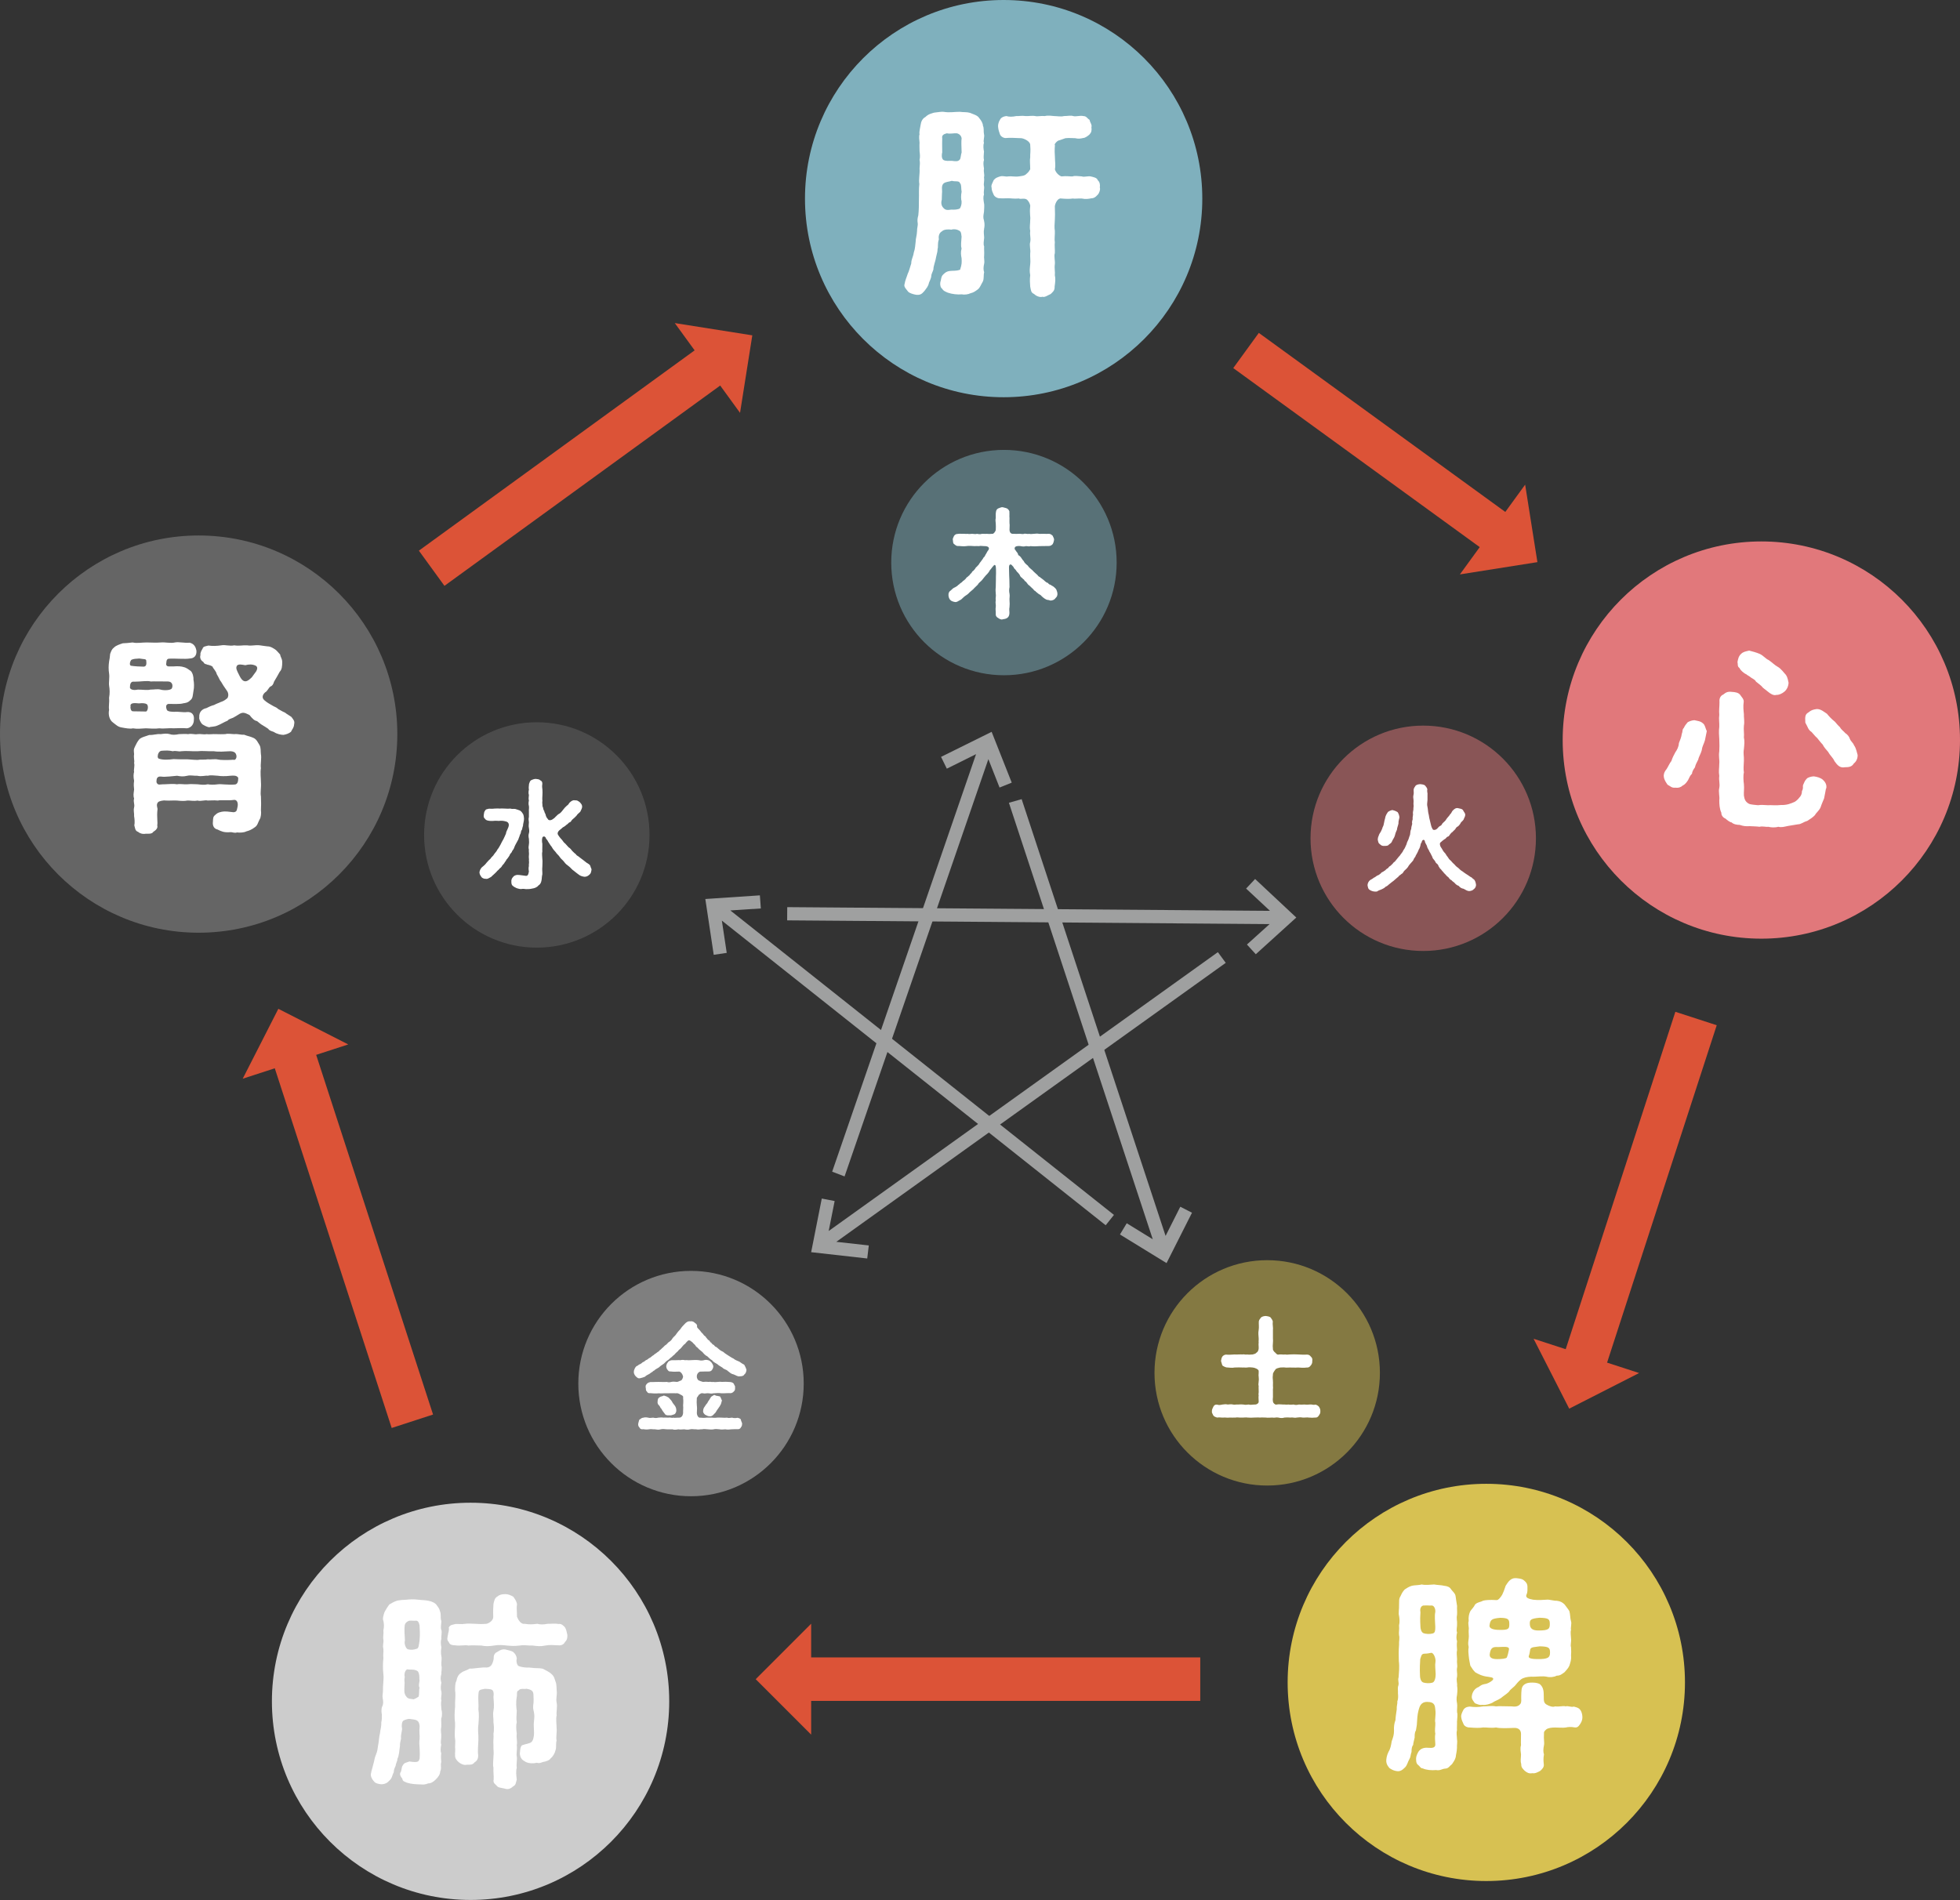 <?xml version="1.0" encoding="UTF-8"?>
<svg id="_レイヤー_2" data-name="レイヤー 2" xmlns="http://www.w3.org/2000/svg" viewBox="0 0 450.59 436.89">
  <rect x="0" y="0" width="450.59" height="436.89" fill="#333333" stroke="none"/>
  <defs>
    <style>
      .cls-1 {
        fill: #9fa0a0;
      }

      .cls-2, .cls-3 {
        fill: #ccc;
      }

      .cls-4, .cls-5 {
        fill: #656565;
      }

      .cls-6, .cls-3, .cls-7, .cls-5, .cls-8 {
        opacity: .5;
      }

      .cls-6, .cls-9 {
        fill: #e1787b;
      }

      .cls-10, .cls-7 {
        fill: #d7c152;
      }

      .cls-11 {
        fill: #fff;
      }

      .cls-12, .cls-8 {
        fill: #7fb0bd;
      }

      .cls-13 {
        fill: #dc5337;
      }
    </style>
  </defs>
  <g id="_差し替え箇所" data-name="差し替え箇所">
    <g>
      <g>
        <circle class="cls-12" cx="230.73" cy="45.67" r="45.67"/>
        <path class="cls-11" d="M226.25,52.71c-.19.62,0,1.34,0,1.97-.05.67-.24,1.49,0,1.97-.05.58.05,1.34,0,2.01-.1.67.14,1.39,0,1.97-.19.82-.19,1.44,0,1.97-.19.77,0,1.44-.29,2.11-.48.82-.67,1.44-1.15,1.82-.53.38-.91.72-1.73.91-.43.24-1.39.38-1.92.24-1.06.1-2.3-.05-3.26-.38-.43-.19-1.1-.43-1.25-.86-.43-.24-.58-.96-.48-1.54.19-.43.14-1.29.62-1.73.29-.29.72-.77,1.58-.86.67-.1,1.39.05,2.35-.29.43-1.34.38-1.68.34-2.64-.14-.72-.24-1.34,0-2.25-.24-.72-.05-1.58,0-2.73-.1-.33,0-.91-.38-1.25-.58-.43-1.39-.53-1.97-.34-.58-.1-1.73-.1-2.16.38-.72.38-.82,1.25-.72,1.87-.34,1.01-.1,1.68-.29,2.21,0,.48-.1.91-.29,1.63-.19,1.25-.67,2.21-.67,3.07-.1.43-.48,1.01-.48,1.49,0,.43-.38,1.15-.53,1.54-.19.91-.58,1.25-1.06,1.92-.62.72-.96.96-1.92.86-.62-.1-1.54-.38-1.82-.72-.38-.53-1.06-1.1-.82-1.73.14-.91.58-1.82.72-2.35.34-.67.48-1.39.82-2.4,0-.96.43-1.44.58-2.49.33-.91.33-1.77.43-2.49,0-.77.29-1.44.33-2.54-.05-.48.24-1.25.14-1.77-.1-.62-.05-1.1.14-1.77.14-1.15.14-2.59.14-3.6.05-1.25-.05-2.45.1-3.6-.19-1.1.14-2.25.05-3.6.05-.77.14-1.29,0-1.97.14-.58.1-1.2,0-1.97,0-.77-.05-1.25,0-1.97-.05-.53-.19-1.49,0-1.92-.14-.53.14-1.44.24-2.16.1-.77.43-1.49,1.1-1.82.72-.72,1.44-.82,2.01-1.01.91-.1,1.63-.24,2.16-.19,1.34.24,2.49,0,3.74,0,.91.14,1.53,0,2.35.24.62.29,1.73.53,2.11,1.2.53.62.86,1.25.86,1.77.29.58.1,1.34.24,1.92.19.58-.24,1.53,0,2.01-.24.58-.1,1.54,0,1.97-.05.82-.14,1.49,0,1.97-.19.48-.14,1.15,0,1.97-.14.91.19,1.34,0,2.01.14.86-.14,1.49,0,1.97.14.67-.14,1.15,0,2.01-.24.58-.1,1.29,0,1.97.14.48,0,1.58,0,2.01-.14.86-.24,1.25,0,1.97.19.82.14,1.44,0,2.01ZM221.07,46.33c-.14-.48-.19-1.29,0-2.25-.14-.58,0-1.68-.38-1.97-.19-.62-1.06-.29-1.87-.53-.72.24-1.39.19-1.92.62-.58.62-.24,1.44-.34,2.21,0,.43-.05.62-.05,1.49-.1.38-.29,1.25.38,1.92.53.58,1.01.48,1.82.38.62.05,1.58,0,1.97-.29.19-.29.43-.91.38-1.58ZM216.61,31.8c0,.77-.05,1.58,0,3.26-.1.24-.24,1.39.29,1.73.53.29,1.25.19,1.92.19.82.1,1.44.24,1.87-.34.19-.29.19-1.05.38-1.58-.05-1.53-.1-2.59,0-3.26-.1-.62-.53-1.01-1.1-1.15-.77-.05-1.49.19-2.3,0-.77.19-1.2.48-1.06,1.15ZM252.34,44.79c-.53.62-.96.81-1.44.81-.72.14-1.29.24-2.21.05-.82-.05-1.54.1-2.11,0-.58.1-1.39.1-2.59,0-.77-.19-1.39,1.01-1.49,1.77.05,1.68.05,2.4,0,3.12-.05,1.1-.14,1.73,0,2.54.05.86-.14,1.82,0,2.59-.1.72.05,1.92,0,2.54-.24.67.1,1.87,0,2.54-.14,1.01.1,1.73,0,2.54.19.77.1,1.58-.05,2.59.05.96-.43,1.25-.91,1.73-.58.24-1.44.86-1.87.62-.62.24-1.58-.24-1.92-.62-.77-.34-.72-.82-.91-1.68-.05-.72-.14-1.63,0-2.64-.19-1.06-.1-1.44,0-2.54.1-.67-.05-1.73,0-2.54.14-.67-.24-1.87,0-2.54.19-1.05-.14-1.49,0-2.59-.19-.96,0-1.49,0-2.54.1-.67-.19-1.44,0-3.12.05-.34-.29-1.1-.72-1.49-.58-.48-1.49-.05-1.87-.29-1.15.1-1.73-.05-2.45-.05-.58,0-1.34.05-1.92,0-.48.05-1.2-.29-1.44-.81-.24-.58-.48-.96-.48-1.68-.19-.43.24-1.1.48-1.68.43-.53.77-.62,1.49-.86.77-.19,1.2.14,1.87,0,.77-.1,1.44.14,2.45,0,.58-.1,1.29-.1,1.73-.58.58-.48.67-.77.86-1.06,0-1.1-.14-1.97,0-2.78-.05-.72.14-1.29,0-2.78.05-.82-1.34-1.49-2.01-1.58-1.54-.05-2.59-.14-3.45-.05-.48.1-1.25-.24-1.49-.82-.19-.62-.34-.86-.43-1.68-.05-.34,0-1.01.43-1.68.14-.38.62-.77,1.49-.86.53.19,1.39.19,2.25,0,.48.05,1.29-.14,2.16,0,.53.05,1.54-.14,2.21,0,.53.14,1.34-.1,2.21,0,.67-.19,1.63-.05,2.16,0,.62,0,1.58.19,2.21,0,.91,0,1.54-.19,2.16,0,.58.19,1.58-.19,2.3,0,.77,0,.86.53,1.44.86.1.62.62,1.15.43,1.68.1.82,0,1.2-.43,1.68-.29.29-1.01.82-1.44.82-.77.19-1.25.19-1.82.05-.53,0-1.44-.1-2.3,0-.58.19-1.29.48-1.58.53-.33.14-.67.53-.82.77-.05.14-.1.24,0,.29-.1,1.2-.05,1.97,0,2.78,0,1.01.19,1.77,0,2.78.19.77.91,1.44,1.49,1.63,1.29-.14,2.01.05,2.59,0,.48-.19,1.2-.05,2.11,0,.58.24,1.49-.19,2.21.05.38.1,1.29.24,1.44.82.48.43.58,1.05.48,1.68.19.48-.19,1.39-.48,1.68Z"/>
      </g>
      <g>
        <circle class="cls-9" cx="404.92" cy="170.17" r="45.67"/>
        <path class="cls-11" d="M392.38,168.12c-.1.48-.29,1.39-.43,2.11-.24.86-.62,1.34-.72,2.25-.19.77-.72,1.58-.81,2.16-.43.82-.62,1.2-.77,1.82-.34.43-.67,1.06-.67,1.44-.53.53-.62.96-.91,1.49-.29.43-.62.96-1.25,1.25-.33.34-.91.58-1.63.48-.91.1-1.15-.34-1.82-.67-.33-.48-.77-1.1-.86-1.77-.1-.38,0-1.1.58-1.77.29-.38.77-1.49,1.15-1.92.24-.77.58-1.39.91-2.01.34-.48.77-1.2.82-2.11.34-.91.53-1.25.67-2.16.24-.53.05-.96.43-1.29.34-.67.48-.82.91-1.34.24-.14.82-.43,1.53-.48.77.19,1.39.19,1.97.72.48.29.62,1.29.91,1.82ZM419.77,181.35c-.1.62-.24,1.29-.43,2.25-.24.62-.53,1.2-.81,2.06-.38.82-.96,1.15-1.29,1.77-.43.48-1.1.91-1.77,1.34-.91.24-1.39.77-2.11.77-.62.1-1.49.24-2.3.38-.91.19-1.49.38-2.25.19-.81.24-1.77.14-2.3,0-.53.1-1.29-.19-2.01,0-.72-.1-1.63-.1-2.25-.14-.96.05-1.44,0-2.3-.29-.62,0-1.44-.14-1.87-.58-.34,0-1.05-.53-1.39-.86-.53-.19-1.01-.77-.96-1.34-.43-.91-.48-2.01-.48-2.92.14-.72-.24-1.97,0-2.78.19-1.1-.14-1.63,0-2.78-.19-1.1,0-1.68,0-2.83.1-.82-.19-1.63,0-2.83.05-.67.05-1.77,0-2.83-.05-.67-.14-1.87,0-2.78.05-.96-.14-1.77,0-2.78-.1-1.1.05-1.73.05-2.93-.1-.82.24-1.49.86-1.73.58-.48,1.01-.72,1.92-.62.91.05,1.53.19,1.92.62.38.58.96,1.06.86,1.73-.14,1.05-.05,1.77.05,2.78-.05.67.19,1.73,0,2.64-.1.91.1,1.97,0,2.69.19.91.1,1.58,0,2.69-.19,1.1.05,1.58,0,2.69-.05,1.1-.14,1.92,0,2.69-.19.72-.1,2.01,0,2.69.1,1.05-.05,1.73,0,2.64.14.82.29,1.34,1.06,1.82.48.29,1.58.29,2.16.38.91-.14,1.68,0,2.21,0,1.01-.05,1.92.1,3.17-.05,1.29.05,2.21-.34,3.07-.72.19-.1.72-.48,1.1-1.01.34-.34.58-.82.58-1.49.38-.62.14-1.06.24-1.34.29-.58.34-.96.86-1.49.24-.29,1.1-.53,1.63-.53.72.1,1.49.29,2.06.77.48.43,1.01,1.15.77,2.06ZM399.43,152.24c.14-.67.24-1.34.82-1.87.53-.53,1.1-.58,1.87-.77.58.14,1.68.43,2.45.77.82.38,1.39,1.15,2.01,1.39.86.58,1.29,1.1,2.06,1.54.82.43,1.49,1.44,1.92,1.87.48.72.48,1.34.62,1.82-.05.96-.48,1.63-.86,1.97-.67.58-1.39.86-1.92.82-.67.24-1.44-.29-2.01-.77-.62-.53-1.1-.77-1.44-1.25-.29-.29-.77-.62-1.25-1.01-.24-.48-.62-.58-1.1-.91-.58-.48-.96-.58-1.1-.77-.67-.29-1.44-1.01-1.58-1.44-.58-.43-.34-.77-.48-1.39ZM427.06,173.63c0,.96-.43,1.58-.91,1.97-.43.72-1.1.82-2.01.82-1.2.24-1.77-.53-2.4-1.39-.38-.86-1.01-1.29-1.44-2.11-.43-.48-1.01-1.15-1.29-1.73-.48-.48-.72-.86-1.29-1.53-.43-.34-.62-.67-1.25-1.34-.82-.53-.82-1.1-1.44-2.16-.1-1.49,0-1.92.72-2.35.67-.53.96-.62,1.87-.77.96-.05,1.73.67,2.4,1.1.29.38.96,1.15,1.82,1.82.14.19.86,1.01,1.15,1.25.29.58.91.96,1.2,1.34.58.38.91.82,1.1,1.39.24.58.77.91.91,1.39.58.81.67,1.73.86,2.3Z"/>
      </g>
      <g>
        <circle class="cls-10" cx="341.69" cy="386.86" r="45.67"/>
        <path class="cls-11" d="M334.95,395.79c.05.58-.05,1.54,0,2.06-.19.77,0,1.29,0,2.01.14.67-.05,1.39,0,2.06-.05,1.01-.24,1.49-.29,2.11-.14.62-.62,1.29-.86,1.63-.48.34-.82,1.01-1.49,1.01-.86.05-1.2.53-2.16.34-1.05.1-2.25,0-3.07-.38-.53,0-.67-.53-1.1-.82-.48-.34-.43-1.2-.43-1.53,0-.38.34-1.34.77-1.77.24-.29.91-.72,1.92-.62,1.1.1,1.77,0,1.73-.82-.05-.81-.14-1.77,0-2.45-.19-.77.05-1.82,0-2.49-.19-.67.19-1.73,0-3.02-.1-.72,0-1.77-1.87-1.77-1.58,0-1.77,1.25-1.97,1.87-.29,1.01-.34,2.25-.38,2.93,0,.58-.14,1.01-.24,1.77-.34.48-.29,1.34-.29,1.63-.14.67-.34,1.29-.34,1.68-.29.34-.38.86-.38,1.63-.29.77-.14,1.06-.48,1.63-.43.72-.48,1.39-1.01,1.92-.67.67-1.15.96-1.87.86-.72-.1-1.06-.29-1.68-.67-.29-.34-.72-.82-.77-1.63,0-.53.1-1.29.53-2.16.43-.67.58-1.49.72-2.4.34-.91.53-1.54.53-2.4-.05-1.01.05-1.68.34-2.49,0-.53.19-1.77.29-2.45-.05-.82.19-1.2.14-1.87.24-.53.19-1.39.14-1.82.05-.77-.14-1.15.1-1.82.19-.72-.19-1.06.05-1.87.05-1.1.24-2.25.05-3.74-.05-1.25-.05-2.35.05-3.69-.05-.91.19-1.53,0-2.25-.1-.72.1-1.29,0-2.25.19-.72.1-1.68,0-2.21-.19-.58.05-1.73,0-2.3.05-.96-.1-1.58.34-2.21.33-.72.48-1.01.96-1.54.48-.29.86-.62,1.68-.86.58-.14,1.53-.1,2.25-.29.77.19,2.01.05,2.83,0,.72.14,1.73.14,2.25.29.86.1,1.34.29,1.68.86.34.48.91.86,1.01,1.54.1.62.19,1.44.34,2.25-.05.72.05,1.15,0,2.01-.19.91.05,1.49,0,2.01.05.77-.24,1.54,0,2.06-.19.86-.19,1.58,0,2.01-.1.72-.05,1.44,0,2.06-.14.58-.05,1.15,0,2.06-.1.91.14,1.49,0,2.01-.14.77.1,1.2,0,2.06-.24.82.1,1.49,0,2.06.1.58.1,1.15,0,2.06-.19.86-.1,1.54,0,2.01.1.67-.05,1.29,0,2.06.19.48,0,1.49,0,2.01ZM329,380.06c-.34.05-.82.19-1.49.19-.77,0-.77.58-1.01,1.25-.05.86-.14,2.16-.05,3.88,0,.38.14,1.25.72,1.49.58.19,1.44.24,2.11.05.58-.14.77-1.2.77-1.97-.05-1.34-.19-1.97-.05-2.78s-.43-2.21-1.01-2.11ZM329.05,369.17c-.34.05-.86-.05-1.54,0-.77-.1-1.15.67-.96,1.53-.05.86-.1,1.63,0,3.36,0,.38.14,1.25.72,1.49.58.19,1.44.24,2.11.05.58-.14.58-.77.58-1.53-.05-1.34-.19-2.54,0-3.36.1-.82-.34-1.63-.91-1.53ZM363.25,396.46c-.43.62-.67.86-1.44.72-.48-.1-1.34-.1-1.87.05-.67.1-1.53,0-2.45,0-.77,0-1.58.1-2.01.43-.62.53-.53.67-.53,1.05-.1,1.25.14,1.97,0,2.59-.19.91-.19,1.58,0,2.11-.19.96-.1,1.68-.05,2.21.14.72-.43,1.25-.82,1.58-.43.24-1.2.67-1.77.53-.86.14-1.2-.1-1.77-.53-.38-.43-.86-.72-.82-1.58-.24-.77-.05-1.39-.05-2.21-.05-.67-.24-1.25,0-2.11-.05-.82,0-1.39,0-2.59,0-.86-.53-1.44-1.63-1.39-1.49.05-3.17.14-4.12-.1-1.15.19-2.25-.05-2.97,0-.82.14-1.87.1-3.07,0-.43.05-1.25-.24-1.44-.82-.24-.58-.43-.82-.53-1.63-.05-.34.14-.91.53-1.63.19-.33.62-.67,1.44-.72,1.2.14,1.92.14,3.07-.05,1.1,0,1.82-.19,2.97,0,.72-.1,1.87,0,3.6,0,.53.05,1.44.19,2.01-.58.33-.48.14-1.05.19-1.82.05-1.05-.05-2.06.67-2.59.62-.48,1.39-.48,1.92-.48.82,0,1.53.19,1.77.43.77.72.82,1.63.82,2.69s0,1.54.62,1.92c.62.38,1.49.67,1.97.43,1.1.14,1.77-.19,2.45,0,.53-.19,1.2.24,1.87.05.67.19,1.1.24,1.49.77.24.29.48.96.48,1.63,0,.82-.29,1.25-.53,1.63ZM337.64,376.75c.1-.48-.05-1.39,0-1.97.14-.48-.24-1.49,0-2.01-.1-1.01.1-1.73.38-2.3.24-.38.82-.91,1.1-1.54.62-.58,1.15-.48,1.82-.86.53-.14,1.49-.24,3.12-.14.43.05,1.05-.82,1.29-1.25.58-1.15.67-2.01.96-2.3.67-1.1,1.34-1.58,2.3-1.49.77.1,1.29.1,1.82.58.38.33.72.67.72,1.44,0,.53.05,1.2-.19,1.68-.38.77.38,1.05,1.49,1.25,1.1.14,2.4.05,3.07,0,.62-.1,1.68.29,2.35.24.86.1,1.34.38,1.82.86.33.48.91,1.15,1.1,1.54.24.86.14,1.53.38,2.35.19.43-.14,1.54,0,1.97-.19.48,0,1.49,0,1.97.1.77-.19,1.53,0,1.97.05.86.05,1.39,0,1.92.1,1.05-.14,1.53-.38,2.35-.24.58-.77,1.1-1.1,1.49-.67.48-1.01.81-1.82.81-.62.34-1.58.43-2.3.24-.96-.19-2.16,0-2.97,0-.81-.05-1.77.05-2.45.34-.62.24-1.2.91-1.63,1.44-.53.72-1.25,1.01-1.63,1.68-.53.53-1.39,1.05-1.82,1.44-.77.53-1.44.67-2.01,1.1-.53.24-1.39.58-2.3.48-.48.1-1.01-.1-1.68-.38-.34-.48-.82-.96-.72-1.63.1-.96.72-1.82,1.58-2.11.33-.24.72-.58,1.39-.67.34,0,1.2-.34,1.73-.82.38-.34.24-.62-.19-.72-.19-.05-.48-.1-.82-.14-1.39-.14-2.35-.72-2.88-1.01-.48-.48-.77-.91-1.15-1.54-.1-.58-.29-1.29-.38-2.3-.05-.48-.14-1.2,0-1.97-.19-.86-.1-1.1,0-1.97ZM342.43,373.77c-.1.72.96,1.01,2.25,1.01,2.16.05,2.3-.24,2.3-1.34s-.24-1.39-2.06-1.44c-2.06.19-2.3.43-2.49,1.77ZM342.48,380.35c-.1.72.38,1.15,1.68,1.15,1.01,0,2.11-.1,2.25-.38.29-.67.38-1.39.48-1.77.14-.72-.48-.72-2.54-.62-1.29-.1-1.68.29-1.87,1.63ZM351.78,379.34c-.1.58-.14.96-.29,1.34-.14.29,0,.53.29.62.38.14.91.19,1.68.19,2.45.05,2.88-.38,2.88-1.49s-.24-1.39-2.35-1.44c-1.1.19-2.11.1-2.21.77ZM351.69,373.34c0,1.2.72,1.58,2.01,1.58,2.35,0,2.59-.38,2.59-1.49s-.24-1.39-2.35-1.44c-2.06.19-2.25.48-2.25,1.34Z"/>
      </g>
      <g>
        <circle class="cls-2" cx="108.18" cy="391.21" r="45.67"/>
        <path class="cls-11" d="M101.44,395.07c-.05.72.05,1.15,0,2.06-.19.91.05,1.49,0,2.01.05.72-.24,1.49,0,2.01-.19.86-.19,1.58,0,2.01-.1.67-.05,1.39,0,2.01-.24.81.14,1.39-.24,2.16,0,.67-.48,1.34-1.1,1.92-.29.34-1.05.86-1.63.82-.77.33-1.34.29-1.77.24-1.01,0-2.21-.1-3.12-.38-.72-.33-.96-.29-1.1-.96-.43-.48-.62-.96-.43-1.39.34-.38.19-1.29.58-1.68.29-.58.62-.53,1.49-.86,2.21.34,2.11-.05,2.35-.67.05-.53.05-1.44,0-2.3-.05-.53-.14-1.53,0-2.3.05-.77-.14-1.44,0-2.83-.1-1.34-.67-1.49-1.92-1.63-.72-.19-1.34.14-1.73.29-.48.19-.53,1.34-.38,1.97-.05.67-.34,1.39-.24,2.21-.19.77-.29,1.29-.24,1.63-.19,1.15-.19,2.3-.62,3.07.1.34-.34.96-.38,1.53-.33.72-.43,1.01-.43,1.49-.43.77-.33,1.34-1.01,1.92-.29.34-.82.86-1.87.86-.53-.05-1.39-.19-1.68-.67-.29-.29-.77-1.01-.72-1.63.14-.86.43-1.63.53-2.16.29-.86.29-1.58.67-2.4.38-.86.34-1.44.53-2.4.14-.67.14-1.58.38-2.49.05-.77.34-1.39.29-2.45.19-.82.1-.96.14-1.87-.1-.38-.19-1.25.1-1.87.24-.43.24-1.1.1-1.77-.14-.67.05-1.2.05-1.87-.05-1.15.24-2.54.1-3.74-.14-1.2-.14-2.35,0-3.69-.1-.82.05-1.15,0-2.11-.24-.91.1-1.25,0-2.16-.14-.58.1-1.34,0-2.11.19-.81.14-1.58,0-2.16-.24-.48,0-1.25.24-2.01.29-.58.67-1.15,1.1-1.77.72-.43,1.05-.62,1.87-.91.48-.1,1.49-.19,2.01-.19.86-.1,1.82-.14,2.88,0,.62.1,1.39.05,2.25.24.67.1,1.63.48,1.97,1.1.62.77.62,1.1.82,1.73.1.77-.05,1.29.19,1.82,0,.58-.24,1.63,0,2.06.19.58-.1,1.54,0,2.01-.19.62-.14,1.2,0,2.01-.1.53-.14,1.39,0,2.01.14.58-.05,1.34,0,2.06.19.77-.05,1.53,0,2.01-.24.77-.19,1.49,0,2.01-.1.62-.24,1.2,0,2.06.14.81-.19,1.44,0,2.01-.14.62-.05,1.2,0,2.06.19.58.19,1.58,0,2.01ZM96.45,386.48c-.1-.34.1-1.49-.38-2.16-.77-.62-1.92-.29-2.4-.48-.53.14-.82,1.1-.62,1.77-.19.96.05,1.29-.05,1.68,0,1.15-.29,2.11.53,2.97.43.43.67.33,1.58.48.29-.1.82-.38,1.1-.58.24-.62.05-1.39.24-2.06-.19-.43-.19-.58,0-1.63ZM96.45,373.73c-.14-.62-.34-1.15-.91-1.06-.29.05-.86-.05-1.49,0-.67.29-.91.58-1.01,1.06-.1.91-.05,2.01.05,3.5-.24.62.19,1.87.67,2.01.72.19,1.34.14,2.11-.14.38-.1.43-.86.58-1.87.14-1.49.05-2.45,0-3.5ZM129.88,377.56c-.19.48-.77.86-1.49.77-1.15-.05-2.11-.14-3.02.05-1.1.24-1.82.14-2.93,0-1.15.05-1.87-.19-2.97,0-1.2.14-1.87.1-2.92,0-.91-.1-1.92-.19-2.97,0-1.2.19-2.06.19-2.93,0-.91,0-2.01-.1-2.97,0-.77-.19-2.01.14-3.02-.05-.77,0-1.34-.19-1.49-.77-.58-.48-.24-1.2-.19-1.68,0-.34.34-.91.19-1.68.43-.67.91-.58,1.54-.77.67-.05,1.25.1,2.25-.05.67-.1,1.53,0,2.21,0,.62.05,1.63.1,2.69,0,.58-.14,1.58-.77,1.53-1.63-.05-1.39,0-2.16.05-2.88.1-.67.33-1.49.86-1.73.48-.43,1.01-.58,1.87-.58.72,0,1.15.24,1.82.58.38.58.72.91.86,1.73-.14,1.01,0,1.39,0,2.88.19.53.86,1.82,1.73,1.63,1.15.19,1.92.14,2.93,0,.62.19,1.49.19,2.4,0,.58.05,1.54-.14,2.49.05.62-.14,1.1.34,1.49.77.29.53.34.86.53,1.68.05.53,0,1.2-.53,1.68ZM127.96,394.44c-.19.82,0,2.11,0,2.88.1,1.15-.19,2.16,0,2.88-.24.91,0,1.58-.24,2.21-.14.67-.62,1.54-1.1,1.87-.24.48-1.06.72-1.49.82-.43,0-1.01.48-1.68.24-.86.19-2.16.19-2.88-.38-.53-.24-1.06-.86-1.06-1.82.1-.53,0-1.29.48-1.82,1.05-.38,1.58-.34,2.16-.72.43-.38.62-1.29.62-2.11,0-1.01-.1-1.68-.05-2.3,0-.38.19-1.39.1-1.97-.1-1.05-.34-1.05-.24-2.11.14-.67.1-1.77.05-2.54-.05-.91-.77-1.1-1.58-1.25-.58.14-1.39-.19-1.82.38-.58.19-.29.96-.43,1.49-.24,1.39-.1,2.54,0,3.17-.05,1.06-.14,1.97,0,2.64-.19.67-.14,1.58,0,2.64-.14,1.1.19,1.73,0,2.64.14,1.05-.14,1.92,0,2.59.14.86-.14,1.58,0,2.64-.24.77-.1,1.78,0,2.69-.24.81-.19,1.25-.86,1.58-.58.58-1.29.72-1.77.53-.58-.19-1.49-.19-1.82-.53-.34-.43-1.1-.77-.86-1.58.05-1.01-.1-1.68-.05-2.73-.19-.72,0-1.77,0-2.59.14-.86-.05-1.68,0-2.59-.1-1.1.1-1.78,0-2.64.19-.82.1-1.97,0-2.64.05-1.01-.19-1.63,0-2.64.19-.96.1-1.68,0-3.17.1-.67.05-1.1-.1-1.39-.24-.43-.86-.43-1.87-.48-1.44.24-1.39.34-1.49,1.29-.1,1.1.1,2.45,0,3.45.19,1.15.1,2.16,0,3.5-.19,1.39.05,2.16,0,3.55-.05,1.34-.19,2.54-.05,3.6,0,.86-.43,1.29-.86,1.54-.38.58-1.01.53-1.77.53-.67.19-1.49-.29-1.77-.53-.48-.38-.96-.96-.91-1.58-.05-.62.1-1.39,0-1.92,0-.82.1-1.39,0-1.87-.19-1.2.05-2.64,0-3.74-.19-1.1-.1-2.54,0-3.69-.05-1.44.19-2.54,0-3.74,0-.82,0-1.68.29-2.16.14-.77.48-1.58,1.15-1.92.38-.38,1.25-.53,1.92-.96.67.05,1.2-.1,2.93-.24.58-.1,1.34.24,2.01-.48.29-.38.53-1.1.58-1.58-.05-1.01.38-1.34.91-1.58.62-.43,1.15-.62,1.73-.53.43.1,1.39.34,1.77.53.53.48.77.77.91,1.58-.19.43-.05,1.34.34,1.68.77.34,1.82.43,2.49.38,1.73.24,2.21.05,3.17.29.53.29,1.58.77,2.01,1.25.62.53.67,1.15.91,1.77.24.58.19,1.49.24,2.01.14,1.1-.24,1.73,0,2.83.19.77-.14,2.16,0,2.88Z"/>
      </g>
      <g>
        <circle class="cls-4" cx="45.67" cy="168.8" r="45.67"/>
        <path class="cls-11" d="M30.5,167.49c-.62.14-1.63-.05-2.4-.19-1.01-.14-1.34-.58-2.11-1.15-.82-.58-1.15-1.78-.91-2.93-.14-.82.1-1.82,0-2.78.19-1.01.14-2.01,0-2.78-.1-.82.14-1.92,0-2.78-.14-.91-.14-1.77,0-2.78.1-.48.19-1.01.24-1.73.24-.58.29-1.01.91-1.49.38-.43,1.39-.77,2.01-.96.53,0,1.44-.1,2.25-.19,1.01.24,2.01,0,3.21,0s2.06.1,3.26,0c1.01-.1,2.25.24,3.26,0,.86-.19,2.35.19,3.36.05,1.1.24,1.44,1.1,1.58,1.82.1,1.2-.58,1.82-1.58,1.82-.86.19-3.41-.05-4.8.05-.62.05-.53,1.01-.58,1.39.29.53.53.34,1.68.38,1.01-.1,1.92,0,2.3.14.82.19,1.15.58,1.68.91.48.48.67,1.49.62,2.01.14.62.19,1.73,0,2.59-.19,1.01-.1,1.68-.77,2.16-.53.58-1.25.62-1.58.67-.67.24-2.54.14-3.45.14-.72.19-.48,1.01-.29,1.44.34.34.82.34,1.63.38,1.05-.1,2.16.19,2.97.05,1.15-.1,1.73.67,1.58,1.82,0,.96-.58,1.77-1.58,1.92-1.06-.1-2.35,0-3.21,0-.86-.1-2.11.14-3.12,0-1.01.14-2.21.05-3.12,0-1.05.05-1.92.19-3.07,0ZM30.26,153.1c.53.1,2.01.19,2.78.19.62-.05.67-.58.58-1.39-.05-.43-.53-.29-1.58-.48-.77.05-1.29.05-1.82.29-.29.24-.67,1.39.05,1.39ZM29.87,158.14c.19.58,1.2.58,1.82.43,1.2,0,2.16.19,2.88,0,.96,0,1.63-.19,2.35,0,.58.19,2.25.24,2.59-.29.33-.72.05-1.58-.91-1.58-1.77,0-3.17-.05-3.93,0-.91-.24-2.25.05-3.79.05-.86-.14-1.01.58-1.01,1.39ZM30.55,163.56c.72,0,2.25.05,3.07.05.48-.34.48-1.44.14-1.68-.38-.24-.96-.29-1.82-.19-1.01-.1-2.11-.19-1.92.72-.1.29.05,1.1.53,1.1ZM59.99,176.6c-.19.96,0,2.4,0,3.26.1,1.25-.19,2.4,0,3.26.05,1.29.05,2.25,0,3.21.1.58,0,1.68-.29,2.06-.43.82-.48,1.39-1.1,1.82-.77.58-1.39.82-1.97.96-.53.29-1.54.33-2.16.24-.53.24-1.1-.14-1.63-.05-1.34.1-1.97-.19-2.83-.62-.72-.14-1.2-.77-1.06-1.82.05-.77,0-1.1.53-1.53.48-.43.62-.53,1.44-.72,1.01-.19,1.63,0,2.78.1.77-.1.72-.43.91-1.25.19-.86-.1-1.73-.91-1.58-1.15.19-2.97-.05-3.6.14-1.06-.1-1.68,0-2.35,0-.62-.19-1.58.24-2.35,0-.91.19-1.82-.05-2.35,0-.58.14-1.44.1-2.35,0-.96-.05-1.53.05-2.59,0-.58-.1-1.58.14-1.77.38-.58.58,0,1.49-.14,1.73-.19,1.73.1,2.78-.05,3.6.19.62-.29,1.1-.91,1.49-.29.53-1.2.43-1.73.43-.77.14-1.39-.1-1.77-.43-.72-.24-.67-.91-.86-1.49.14-.62.05-1.58-.05-2.11.05-.82-.19-1.25,0-2.01.19-.82-.24-1.2,0-2.06-.24-.72-.1-1.15,0-2.06-.05-.53-.14-1.15,0-2.01-.19-.91-.14-1.58,0-2.06-.14-.43.19-1.34,0-2.06.14-.48-.14-1.15,0-2.01-.05-.77-.19-1.01.24-1.82.34-.67.43-.91.91-1.54.43-.53,1.63-.77,2.35-1.05.96.05,1.73-.29,2.59-.19.77-.1,1.49-.19,2.11,0,.48.19,1.29.19,2.11,0,.82,0,1.39-.1,2.11,0,.91-.19,1.44.14,2.16,0,.77-.1,1.34.14,2.11,0,.53.1,1.44-.05,2.16,0,.82,0,1.34.05,2.11,0,.62-.19,1.49,0,2.11,0,.77-.1,1.44.19,2.25.14.81.34,1.29.34,2.11.72.77.33,1.06,1.15,1.39,1.63.38.67.24,1.44.33,2.11.19.86-.14,2.4,0,3.21ZM52.94,178.38c-1.15.14-2.25.1-2.83,0-.96-.05-1.63-.19-2.35,0-.58-.1-1.39.24-2.4,0-.77.05-1.49-.19-2.3,0-1.01.24-1.54.14-2.35,0-.72.05-2.83.34-3.64.19-1.25-.14-1.05.91-1.1,1.29.34.86.82.43,1.87.48,1.15-.05,1.97-.14,2.88,0,.67-.14,1.44.05,2.35,0,.91-.1,1.53,0,2.35,0,.96.1,1.54.19,2.35,0,.53.1,1.34.14,2.35,0,.67-.1,2.25.19,3.93.05.58-.1.72-.72.72-1.53-.33-.62-1.15-.53-1.82-.48ZM36.25,173.87c0,.29.1.58.29.58.86.34,2.4.24,3.36.1.67.05,1.77.05,2.59.05.62-.05,1.87.14,2.93.14.62-.14,1.73,0,2.35-.14.62.1,1.63-.14,2.35.05.53.14,2.35.14,3.55.05.19.1.38,0,.53-.19.19-.24.24-.72.05-1.1-.19-.48-.72-.67-1.34-.67-1.25.05-2.59.19-3.74,0-1.49.05-2.64-.14-3.74,0-1.44.05-2.45-.14-3.79,0-.62.14-1.2-.19-1.92,0-.86-.19-1.49-.19-2.64-.1-.53.1-.82.77-.82,1.25ZM67.62,166.53c-.05.86-.48,1.15-.72,1.73-.43.38-1.1.62-1.73.72-.53,0-1.53-.19-2.21-.67-.48-.19-1.05-.29-1.29-.72-.48-.34-.82-.53-1.29-.82-.53-.29-.72-.53-1.29-.96-.58-.1-1.01-.48-1.73-1.39-.67-.29-1.34-.82-2.25-.29-.72.43-.96.62-1.53.91-.48.19-1.06.34-1.25.67-.77.29-1.63.86-2.3,1.1-.82.38-1.63.24-1.92.43-.62-.1-1.25-.48-1.63-.72-.43-.48-.77-1.2-.67-1.58-.1-1.15.62-1.92,1.63-2.11.43-.24,1.2-.58,1.77-.72.58-.33,1.15-.48,1.49-.67.58-.19.96-.38,1.58-.91.24-.38.33-1.06-.1-1.68-.72-1.01-1.05-1.54-1.34-2.06-.33-.34-.48-.91-1.01-1.77-.19-.82-.86-1.29-.96-1.73-.72-.48-1.2-.38-1.39-.53-.62-.14-.53-.29-.77-.58-.48-.24-.86-.91-.62-1.58-.1-.34.14-.91.48-1.44.14-.53.62-.53,1.34-.72.96.14,1.92.1,2.97-.05.82-.19,1.92.24,2.97,0,1.1.19,1.92-.05,2.97,0,1.15.19,1.73-.14,2.93,0,.72.1,1.25.19,1.77.24.72,0,1.29.43,1.68.67.29.14.72.67,1.2,1.2.14.77.48.91.48,1.77s-.05,1.68-.58,2.21c-.38.67-.86,1.58-1.29,2.25-.19.62-.38.96-.86,1.15-.38.24-.67,1.05-1.15,1.29-.48.38-1.01,1.2-.19,1.87.77.67,1.15.77,1.73,1.15.58.38.96.38,1.44.86.48.24.86.53,1.54.81.53.43,1.05.67,1.49,1.01.48.67.77.91.62,1.63ZM58.84,153.1c-.86-.43-1.68-.34-2.45-.14-.77-.14-1.49-.29-1.87.05-.43.58-.05,1.2.43,2.16.24.48.72,1.54,1.49,1.49.62-.05,1.06-.58,1.39-.86.24-.24.29-.43.82-1.1.19-.19.86-1.2.19-1.58Z"/>
      </g>
      <g>
        <g>
          <rect class="cls-13" x="335.39" y="268.8" width="83.29" height="10" transform="translate(.13 547.78) rotate(-72)"/>
          <polygon class="cls-13" points="352.56 307.84 376.82 315.72 360.75 323.91 352.56 307.84"/>
        </g>
        <g>
          <rect class="cls-13" x="184.77" y="381.11" width="91.16" height="10"/>
          <polygon class="cls-13" points="186.48 373.36 186.48 398.87 173.73 386.12 186.48 373.36"/>
        </g>
        <g>
          <rect class="cls-13" x="76.1" y="240.3" width="10" height="88.68" transform="translate(-83.99 38.99) rotate(-18)"/>
          <polygon class="cls-13" points="80.06 240.16 55.8 248.04 63.99 231.97 80.06 240.16"/>
        </g>
        <g>
          <rect class="cls-13" x="91.59" y="102.13" width="80.07" height="10" transform="translate(-37.83 97.83) rotate(-36)"/>
          <polygon class="cls-13" points="170.13 94.93 155.13 74.29 172.95 77.11 170.13 94.93"/>
        </g>
        <g>
          <rect class="cls-13" x="310.48" y="65.81" width="10" height="71.75" transform="translate(47.78 297.14) rotate(-54)"/>
          <polygon class="cls-13" points="335.62 132.08 350.62 111.44 353.44 129.26 335.62 132.08"/>
        </g>
      </g>
      <g>
        <circle class="cls-8" cx="230.8" cy="129.36" r="25.91"/>
        <path class="cls-11" d="M243.09,136.39c.05.52-.08.82-.46,1.17-.16.3-.63.52-1.12.54-.19-.05-.44-.16-.73-.16-.35-.05-.98-.52-1.33-.87-.16-.24-.41-.33-.73-.54-.35-.33-.6-.44-.71-.63-.33-.08-.49-.54-.73-.65-.27-.27-.49-.46-.65-.63-.22-.08-.33-.3-.6-.63-.14-.3-.35-.24-.52-.52-.08-.3-.35-.25-.52-.57-.25-.11-.49-.44-.52-.6-.11-.27-.24-.35-.46-.63-.27-.22-.33-.38-.49-.6s-.44-.35-.49-.65c-.22-.25-.54-.68-.73-.63-.41.08-.33.65-.33,1.09.03.95.03,1.93.08,2.48.03.49,0,1.17.03,1.63-.11.57-.11,1.03,0,1.52.11.57-.05,1.09,0,1.52.05.44.05,1.17,0,1.55-.14.6.03,1.12-.03,1.58-.05.54-.33.82-.49.92-.3.22-.68.27-1.06.33-.33.14-.76-.11-1.06-.33-.24-.11-.57-.41-.52-.92.03-.63-.11-1.06,0-1.58.08-.54-.14-.95,0-1.55-.11-.41.11-.98,0-1.52-.03-.38-.08-.92,0-1.52.03-.54,0-1.12.03-1.61,0-.41,0-1.01.03-1.6,0-1.5-.05-1.77-.25-1.85-.19-.11-.3.19-.57.44-.22.25-.35.52-.57.71-.22.44-.54.84-.9,1.17-.3.3-.63.79-.93,1.14-.35.41-.76.6-.98,1.06-.33.35-.79.73-1.03,1.03-.44.41-.76.6-1.09.98-.33.35-.76.49-1.17.9-.35.33-.49.52-.87.68-.35.19-.71.49-1.12.38-.35-.05-.9-.24-1.01-.46-.24-.14-.44-.73-.44-1.06-.05-.52.16-.92.54-1.14.33-.33.57-.57,1.01-.73.19-.16.49-.22.65-.49.33-.16.46-.43.63-.49.38-.22.44-.44.6-.52.16-.05.33-.27.6-.52.08-.3.33-.24.57-.57.22-.08.33-.38.54-.57.24-.08.22-.46.52-.57.3-.3.27-.27.52-.6.08-.3.35-.3.52-.62.22-.11.22-.27.49-.63.33-.46.68-.84.9-1.28.19-.08.33-.41.46-.68.11-.08.3-.63.68-1.09.27-.57-.24-.84-1.01-.82-.38,0-.93-.11-1.2,0-.52-.05-.73,0-1.01,0-.68-.03-1.33-.11-1.93,0-.65.11-1.42-.05-1.96-.03-.27.03-.57-.22-.84-.46-.27-.14-.22-.57-.27-.92-.11-.3.19-.71.27-.95.27-.38.57-.44.84-.44.41-.08.65-.03,1.12-.03.46-.05.73.08,1.12,0,.38.08.65.03,1.09,0,.35.03.82.11,1.12,0,.35.08.84.14,1.09,0,.33-.03.68.05,1.12,0,.44.05.73.05,1.33,0,.22.08.71-.54.76-.87.03-.57.03-.98,0-1.52,0-.27-.14-.73,0-1.25,0-.49-.03-.98.03-1.28.05-.44.14-.68.49-.9.38-.11.68-.33,1.06-.3.22.08.68.14,1.03.3.35.25.6.57.52.9.05.49-.03.95.03,1.28-.03.44,0,.95,0,1.25.08.35,0,.76,0,1.52.03.52.3.9.79.87.68,0,.95.05,1.41,0,.33-.05.79.14,1.14,0,.25-.11.82.11,1.14,0,.3.08.82.03,1.14,0,.49-.05.84-.08,1.14,0,.33.05.84-.03,1.14,0,.33,0,.71.05,1.2,0,.46.05.6.27.84.46.08.3.35.6.3.95-.05.38-.16.68-.3.95-.22.19-.38.41-.84.44-.73,0-1.55.03-2.15.03-.82.05-1.36.08-2.12,0-.44.14-.6,0-1.06,0-.3.11-.84.11-1.2,0-.33-.05-.98-.05-1.22.16-.27.22-.19.65,0,.73.16.33.46.6.54.76.05.33.19.52.46.63.38.33.57.87.9,1.14.19.44.54.73.95,1.06.22.41.79.82,1.09,1.09.38.46.71.65,1.12,1.06.14.16.27.41.6.49.05.16.38.27.6.49.38.22.68.74,1.25.87.11.25.38.38.65.44.08.16.35.19.65.43.35.3.44.38.6.63.11.35.22.52.24.82Z"/>
      </g>
      <g>
        <circle class="cls-6" cx="327.19" cy="192.76" r="25.91"/>
        <path class="cls-11" d="M338.85,204.41c-.19.3-.63.46-1.12.49-.54-.05-.76-.3-1.28-.54-.41-.05-.84-.3-1.09-.65-.46-.16-.76-.44-.95-.68-.16-.19-.6-.41-.73-.65-.25-.05-.52-.38-.65-.6-.19-.19-.49-.35-.63-.6-.24-.27-.35-.3-.6-.65q-.33-.33-.54-.65c-.27-.14-.33-.44-.54-.68-.05-.3-.27-.54-.52-.71-.22-.19-.25-.52-.49-.73-.22-.25-.38-.44-.44-.74-.16-.24-.35-.79-.63-1.17-.19-.52-.52-.82-.57-1.22-.08-.41-.44-.65-.52-1.28-.22-.46-.65-.19-.71.3-.24.27-.27.63-.33.9-.03.16-.22.65-.33.76-.22.6-.49,1.06-.73,1.47-.05.33-.27.38-.41.71-.14.38-.27.52-.46.71-.33.38-.65.68-.93,1.2-.35.49-.79.71-1.03,1.12-.11.27-.24.33-.54.52-.11.19-.46.24-.57.52-.35.33-.79.63-1.14.98-.16.14-.52.35-.84.65-.38.27-.6.6-.95.68-.33.38-.82.54-1.01.65-.33.14-.71.24-.98.46-.68.14-1.33-.11-1.66-.33-.46-.25-.44-.68-.54-1.06,0-.57.35-1.14.84-1.36.35-.16.57-.43.79-.49.14-.05.52-.41.73-.46.22-.05.41-.24.73-.49.14-.3.44-.22.73-.52.27-.08.44-.41.68-.54.33-.08.33-.46.68-.57.33-.33.35-.27.65-.62.11-.27.41-.3.63-.65.35-.38.57-.76.98-1.17.19-.35.63-.73.82-1.25.3-.35.44-.79.71-1.36.08-.52.38-.84.54-1.41.05-.33.3-.65.3-1.06,0-.24.05-.62.24-1.09-.03-.27.11-.65.22-1.12-.11-.27,0-.74.11-1.06-.08-.33.08-.82.08-1.09-.08-.3,0-.79.08-1.12-.03-.49.11-.76.03-1.12-.05-.35.05-.62,0-1.09-.03-.49-.14-.65,0-1.2.11-.46,0-.73.03-1.22.05-.35.3-.62.49-.92.35-.22.6-.27,1.06-.3.24.03.82.08,1.06.3.19.27.49.54.54.92-.14.44.11.9.03,1.22.03.52-.03.73,0,1.2-.05.63-.14,1.06-.03,1.47.14.57.14,1.25.24,1.61.16.52.14.95.27,1.33.11.33.16.82.24,1.01.14.49.11.68.44,1.25.11.33.71.27,1.03-.05.19-.14.35-.46.68-.63.3-.11.44-.33.52-.54.38-.44.71-.57.98-1.09.16-.27.63-.68.87-1.12.19-.08.3-.46.46-.68.38-.46.84-.79,1.31-.68.44.14.82.08,1.14.44.19.44.57.73.52,1.12.03.33-.27.71-.38,1.09-.19.3-.65.57-.73.9-.11.14-.3.46-.57.65-.3.11-.49.41-.6.62-.27.35-.38.3-.6.63-.25.14-.44.35-.6.57-.22.33-.33.54-.65.57-.16.11-.38.49-.65.57-.3.19-.57.44-.84.68-.33.14-.19.82,0,1.09.38.52.49.92.82,1.25.33.27.46.73.73.98.25.41.41.65.76.92.25.33.65.71.84.87.3.38.71.71.9.82.25.25.57.57.93.76.41.3.71.54,1.01.71.35.19.76.57,1.12.71.19.27.57.41.68.63.14.22.24.49.3.9.08.33-.08.84-.46,1.14ZM316.73,193.06c.05-.19,0-.49.22-.87.05-.3.33-.71.49-.95.16-.38.35-.68.41-1.01.19-.33.27-.62.33-1.03.08-.44.14-.68.25-1.06.11-.73.49-1.17.65-1.44.41-.27.6-.35,1.03-.44.44.11.76.22,1.2.49.22.35.38.74.41,1.22-.08.49-.25.82-.22,1.39-.08.46-.33.98-.35,1.42-.25.54-.38.87-.49,1.39-.14.49-.41.76-.63,1.25-.05.27-.35.54-.71.76-.19.33-.65.33-.98.33-.52.08-.9-.14-1.12-.41-.41-.22-.38-.68-.49-1.03Z"/>
      </g>
      <g>
        <circle class="cls-7" cx="291.32" cy="315.68" r="25.91"/>
        <path class="cls-11" d="M303.22,325.47c-.3.41-.46.52-.9.49-.41.05-.92.05-1.44,0-.38-.08-.84.03-1.39,0-.57-.11-1.03-.03-1.39,0-.57.14-.95-.11-1.42,0-.52-.05-.95-.03-1.39,0-.46.14-.84.14-1.42,0-.41-.11-.9.11-1.39,0-.57,0-1.09.08-1.42,0-.6,0-.98-.05-1.41,0-.44-.05-.84,0-1.39,0-.41.03-.9.05-1.41,0-.46-.08-.95.03-1.39,0-.52.05-1.06-.11-1.41,0-.44,0-1.03.03-1.39,0-.54.08-.98-.05-1.39,0-.44.05-.98-.11-1.44,0-.35-.08-.79-.27-.9-.49-.14-.33-.44-.71-.3-1.01-.08-.25.16-.68.3-.98.16-.35.46-.57.9-.49.41.14.68.08,1.22-.03.41-.05.79-.11,1.2,0,.38-.03.76-.11,1.2,0,.38.11.71-.05,1.2,0,.44-.03.79-.05,1.2,0,.41.11.79.05,1.2,0,.46.14.9,0,1.47,0,.35.03.92-.3.84-.73,0-.63-.08-.98,0-1.33-.11-.3.05-.65,0-1.09.03-.27-.05-.63,0-1.09-.14-.44,0-.63,0-1.09.08-.43,0-.79,0-1.09-.08-.33.03-.6,0-1.33-.05-.35-.84-.71-1.36-.76-.41-.05-.87-.08-1.31,0-.44.05-.6-.03-1.01,0-.52-.03-1.2-.03-1.88,0-.49.14-1.31,0-1.9-.03-.3-.11-.57-.19-.9-.46-.08-.24-.22-.68-.3-1.01.08-.27.08-.74.3-.98.11-.27.63-.52.9-.49.52.08,1.2,0,1.9-.03.49.05,1.36-.05,1.88,0,.19-.11.68.11,1.01,0,.27.08.84.03,1.31,0,.19-.11.57-.05.9-.46.33-.16.44-.65.46-.92.03-.52-.08-.9,0-1.33-.05-.41.03-.54,0-1.01-.03-.71-.14-1.14,0-1.91.11-.71,0-1.2.03-1.96.05-.35.3-.65.52-.93.35-.24.63-.3,1.09-.33.27.03.84.11,1.09.33.16.27.46.57.52.93-.11.68.11,1.41.03,1.96.03.74-.03,1.22,0,1.91.03.46.03.71,0,1.01-.03.52-.08.82,0,1.33-.11.22.22.76.49.92.33.35.52.6.93.46.65-.05.98.08,1.39,0,.38.08.63.03,1.03,0,.63-.05,1.41-.03,1.96,0,.76.03,1.28.08,2.01.03.38,0,.68.14.9.46.3.25.41.54.33,1.01.05.49-.19.84-.33,1.01-.27.41-.65.54-.9.49-.73.11-1.5.03-2.01,0-.71.05-1.36,0-1.96,0-.41,0-.73.05-1.01,0-.33-.05-.84,0-1.17,0-.35.11-.98.16-1.14.54-.19.22-.6.84-.52,1.06-.14.92.03,1.25,0,1.58.05.33-.03.82,0,1.09.08.38-.05.76,0,1.09.03.3-.03.82,0,1.09.05.49-.11.73,0,1.33,0,.41.6.87.84.73.71-.11.98,0,1.5,0,.49-.03.68.08,1.22,0,.3.08.92.03,1.2,0,.38.14.73.11,1.22,0,.3.05.71.03,1.22,0,.52.05.76.05,1.22,0,.46-.08.9.16,1.25.03.38-.03.73.3.9.46.27.44.33.65.33,1.01.03.52-.11.65-.33,1.01Z"/>
      </g>
      <g>
        <circle class="cls-3" cx="158.86" cy="318.14" r="25.91"/>
        <path class="cls-11" d="M171.61,314.89c0,.41-.16.93-.46,1.12-.22.41-.65.46-1.06.46-.44.14-1.01-.3-1.5-.46-.6-.11-.87-.49-1.25-.74-.33-.38-.92-.38-1.25-.79-.52-.35-.79-.43-1.2-.82-.33-.22-.9-.44-1.17-.87-.35-.16-.73-.54-1.12-.92-.41-.16-.84-.63-1.09-.95-.35-.33-.82-.6-1.09-.98-.27-.25-.41-.25-.54-.54-.16-.27-.38-.33-.68-.73-.35-.22-.63-.65-1.06-.38-.24.27-.41.38-.63.71-.46.25-.79.87-1.09,1.12-.19.11-.49.41-.54.54-.33.25-.3.3-.57.52-.25.33-.35.38-.57.54-.25.27-.41.41-.6.52-.3.27-.44.44-.57.49-.16.16-.44.27-.6.49-.35.44-.84.63-1.25.98-.33.41-.95.52-1.25.9-.38.14-.44.38-.65.44-.19.08-.46.38-.65.44-.24.11-.68.35-.92.6-.3.14-.84.27-1.09.33-.49.11-.71-.16-1.03-.46-.3-.33-.46-.73-.41-1.06,0-.35.14-.46.24-.79.22-.33.27-.46.63-.57.24-.25.46-.3.76-.46.19-.11.38-.41.73-.46.11-.14.41-.38.73-.49.14-.14.52-.41.73-.49.14-.08.44-.41.73-.54.22-.27.57-.38.71-.54.19-.19.52-.27.68-.57.35-.19.52-.52.71-.6.11-.08.46-.52.65-.6.19-.08.35-.33.63-.6.33-.19.76-.52.98-.98.35-.44.65-.57.9-1.03.25-.35.46-.6.9-1.06.19-.35.6-.79.9-1.09.41-.49.9-.79,1.39-.68.44-.11.84.14,1.03.35.41.25.57.49.49.9.05.3.35.44.54.71.25.19.3.43.52.62.11.08.41.41.54.63.27.22.41.27.54.57.22.14.27.44.57.57s.24.49.57.54c.05.16.35.49.6.54.16.24.33.43.6.49.35.27.84.79,1.25.95.33.11.41.27.65.44.11.11.52.33.65.44.3.16.95.65,1.33.79.38.35.98.54,1.39.73.44.3.71.52,1.09.68.24.41.38.71.52,1.14ZM170.31,326.42c.05.33.24.62.3.9-.03.27,0,.63-.3.9-.05.27-.49.49-.79.41-.38-.03-.95.03-1.39.03-.35.05-.92.11-1.36,0-.57.05-1.01.08-1.33,0-.52-.05-1.03-.11-1.36,0-.38.08-1.01.05-1.36,0-.52-.03-.92-.11-1.33,0-.35-.05-.82.14-1.36,0-.49.03-.9-.11-1.39,0-.54.14-.84.08-1.33,0-.44.03-1.03.08-1.36,0-.57.11-1.01.14-1.36,0-.49,0-.92.03-1.33,0-.54-.05-.95-.11-1.36,0-.52.14-.82.08-1.36,0-.52.03-.84-.11-1.33,0-.6.08-.87.05-1.39-.03-.41.11-.76-.14-.82-.41-.25-.19-.33-.57-.27-.9.11-.35.14-.68.27-.9.3-.11.44-.41.82-.41.27-.11.71-.14,1.2-.03.3.14.87,0,1.14,0,.49.11.71.11,1.17,0,.46,0,.71-.11,1.17,0,.24-.05.71,0,1.17,0,.46-.11.76.14,1.14,0,.3.11.65-.03,1.41,0,.46-.05.76-.46.82-1.03-.03-.76.08-1.17,0-1.77,0-.41.11-.82,0-1.77.11-.38-.19-.52-.49-.68-.3-.14-.68-.46-1.12-.35-.82-.05-1.58,0-2.1,0-.54-.05-1.31.08-1.9,0-.63.08-1.36.03-1.93-.03-.46.08-.68-.14-.79-.41-.33-.19-.16-.63-.27-.87-.03-.41-.05-.49.27-.87.3-.3.44-.3.79-.41.6.03,1.39-.05,1.93-.03.54,0,1.2.05,1.9,0,.27.11.57.11,1.01,0,.46-.11.73-.03,1.31,0,.3-.03.54-.22.93-.33.22-.16.35-.41.46-.84-.11-.71-.65-1.28-1.01-1.2-.73.03-1.28.05-1.8-.03-.49.03-.52-.08-.79-.41-.16-.14-.3-.6-.27-.87.08-.33.11-.52.35-.79.14-.33.44-.35.71-.49.46-.08.68,0,1.09-.03.35,0,.79-.05,1.09,0,.35-.11.79-.08,1.09,0,.27-.08.73.05,1.09,0,.82-.05,1.5-.08,2.12,0,.3.11.82.08,1.09,0,.41-.11.65-.11,1.12.03.27.05.46.35.65.49.25.38.3.46.41.79.05.3-.14.74-.27.87-.11.27-.49.44-.79.41-.44-.03-.87.03-1.74.03-.49-.08-1.06.54-.98,1.2-.03.25.22.76.46.84.19.08.73.3.95.33.46-.05.84-.05,1.33,0,.49-.11.65.11,1.03,0,.57.14,1.31-.11,1.96,0,.6-.05,1.28-.03,1.99.03.41.08.57.14.79.41.05.27.38.52.27.87.05.38-.03.71-.27.87-.14.22-.54.44-.79.41-.6-.05-1.25.05-1.99.03-.76-.11-1.41-.03-1.96,0-.44.14-.73,0-1.03,0-.52-.08-.84.14-1.33,0-.38-.11-.57.08-.95.35-.22.33-.35.57-.46.68-.05.79-.05,1.33,0,1.77.08.54.03,1.03,0,1.77,0,.41.33,1.17.82,1.03.76.08,1.12.05,1.41,0,.3-.03.79.03,1.2,0,.35,0,.63.08,1.17,0,.35-.05.82,0,1.17,0,.33.03.87.05,1.17,0,.27.11.68.08,1.17,0,.3.11.76.14,1.22.03.24.03.68.16.79.41ZM151.18,322.23c.03-.49.08-.71.46-.95.35-.24.52-.14.98-.38.44.11.76.25,1.09.46.35.41.63.63.79.95.16.35.33.49.63.9.22.3.33.63.35,1.03.05.3-.16.87-.49.98-.49.16-.68.27-1.06.22-.6.05-.95-.03-1.12-.38-.19-.27-.57-.68-.73-1.09-.27-.16-.27-.49-.57-.82-.22-.14-.41-.49-.33-.93ZM165.54,321.12c.24.38.27.65.44.92-.14.27-.16.82-.38,1.06-.11.3-.44.63-.6.92-.33.38-.41.82-.79,1.06-.27.41-.73.68-1.17.57-.27.05-.68-.25-.95-.35-.27-.24-.52-.54-.44-.9,0-.33.14-.71.33-.92.22-.27.3-.54.6-.82.11-.22.33-.63.54-.87.22-.41.41-.74.68-.79.22-.19.44-.35.76-.08.25.05.73.11.98.19Z"/>
      </g>
      <g>
        <circle class="cls-5" cx="123.41" cy="191.99" r="25.91"/>
        <path class="cls-11" d="M117.71,195.76c-.08.38-.46.49-.52.84-.05.16-.44.68-.54.82-.27.19-.35.65-.57.79-.14.35-.49.65-.6.79-.19.38-.38.54-.63.73-.27.38-.54.46-.68.71-.22.25-.54.52-.71.68-.38.3-.46.52-.79.65-.25.14-.63.41-.98.3-.27.05-.82-.11-1.03-.43-.22-.35-.38-.49-.44-1.03.05-.33.14-.71.52-1.14.27-.22.82-.65,1.09-1.06.19-.19.54-.65.9-.92.25-.44.68-.68.84-1.03.22-.35.57-.62.79-1.12.35-.38.54-.9.73-1.17.11-.3.49-.92.65-1.22.19-.33.33-.76.57-1.25.05-.52.27-.71.57-1.52.25-.71-.03-1.14-.52-1.28-.71-.22-1.28-.19-1.66-.14-.41,0-.93-.08-1.17,0-.38,0-.87.03-1.14-.03-.27-.05-.65-.08-.87-.43-.3-.19-.38-.57-.3-.95.03-.25.08-.76.3-.95.16-.35.35-.3.87-.44.33-.03.71.05,1.28-.03.24,0,.76-.05,1.2,0,.44-.05.9,0,1.22,0,.49.03.87.05,1.22,0,.44.14.65.03,1.12.08.25.08.82.25,1.06.35.44.24.54.52.76.82.16.27.19.79.22,1.06,0,.65-.24,1.17-.24,1.69-.14.25-.16.73-.27.92-.25.19-.16.74-.35.93-.19.41-.19.65-.35.92-.03.25-.19.49-.38.84-.27.49-.52.92-.68,1.39-.11.38-.35.54-.49.84ZM135.99,200c-.11.46-.08.79-.49,1.12-.19.19-.57.49-1.09.49-.41-.03-1.03-.19-1.39-.52-.33-.22-.84-.65-1.12-.87-.44-.27-.68-.68-1.12-1.01-.46-.33-.82-.63-1.09-1.03-.3-.41-.79-.73-1.01-1.12-.24-.41-.68-.68-.95-1.14-.3-.3-.68-.76-.9-1.2-.33-.38-.49-.71-.84-1.22-.08-.22-.3-.49-.46-.65-.05-.33-.35-.65-.71-.44-.27.19-.27,1.12-.14,1.61.03.65-.05,1.25,0,1.74-.14.54,0,1.28,0,1.77.08.52,0,1.12,0,1.77-.08.62.03,1.31,0,1.74-.14.54-.11,1.01-.19,1.39-.08.52-.3.95-.73,1.2-.27.38-.9.63-1.36.68-.6.14-.92.14-1.47.14-.33-.03-.71-.11-1.03-.03-.38.08-.87-.14-1.12-.19-.3-.14-.68-.33-.87-.52-.22-.11-.38-.49-.35-.98-.05-.33.08-.76.38-1.06.22-.33.71-.49,1.01-.49.6,0,1.17.14,1.74.19.65.14.76-.22.9-.98-.11-.52-.08-.95,0-1.25-.08-.27.11-.84,0-1.25.08-.3-.08-.71,0-1.25.08-.41-.08-.95,0-1.25-.14-.46-.05-.84,0-1.25.08-.54,0-.68,0-1.28-.08-.3-.14-.84,0-1.25.11-.33.08-.79,0-1.25-.11-.46,0-.82,0-1.28-.03-.44-.14-.74,0-1.22-.03-.49.03-.87,0-1.28-.05-.41.08-.79,0-1.25-.11-.33-.11-.76,0-1.28-.11-.3-.05-.71,0-1.25-.14-.38-.08-.9,0-1.25-.11-.41.03-.95.03-1.28.11-.25.16-.68.49-.87.22-.08.52-.27,1.01-.3.22.05.84.03,1.03.3.41.16.57.46.52.9-.08.52-.03.82.03,1.31.05.46,0,.73,0,1.25,0,.38-.08.84,0,1.25-.11.46.05.93,0,1.25.22.35.14.84.41,1.09.03.41.3.65.33.92.08.38.22.65.52.98.11.33.73.35,1.17-.03.41-.22.57-.54.73-.63.22-.25.27-.27.54-.49.41-.16.76-.62,1.01-.95.35-.44.54-.68.95-1.03.25-.08.38-.44.57-.65.41-.41.84-.65,1.22-.54.49-.05.71.11,1.14.43.35.41.54.57.54,1.09-.05.38-.24.71-.44,1.12-.25.27-.68.54-.84.87-.14.11-.38.43-.54.54-.3.22-.38.33-.57.52-.19.3-.27.46-.57.52-.14.05-.38.44-.6.49-.11.16-.44.35-.65.52-.27.05-.44.38-.84.63-.3.22-.84.76-.44,1.28.38.6.73.93.87,1.09.19.27.44.65.76.87.33.35.54.63.76.84.35.19.63.57.82.82.16.14.46.49.84.76.19.38.57.41.87.73.25.19.57.44.9.68.3.19.65.57.92.68.35.22.57.38.65.65.05.38.3.57.25.87Z"/>
      </g>
      <polygon class="cls-1" points="232.59 179.96 227.97 168.28 216.34 174.04 217.67 176.75 224.39 173.41 191.31 269.42 194.16 270.51 227.22 174.56 229.79 181.09 232.59 179.96"/>
      <polygon class="cls-1" points="257.47 283.86 268.18 290.44 274.03 278.86 271.34 277.48 267.96 284.19 234.87 183.76 231.94 184.59 265.01 284.96 259.03 281.28 257.47 283.86"/>
      <polygon class="cls-1" points="174.69 205.88 162.15 206.72 164.08 219.55 167.07 219.11 165.95 211.69 254.19 281.74 256.09 279.36 167.9 209.35 174.91 208.89 174.69 205.88"/>
      <polygon class="cls-1" points="288.7 219.42 298.01 210.98 288.54 202.12 286.47 204.32 291.96 209.44 180.98 208.59 180.96 211.63 291.87 212.49 286.66 217.19 288.7 219.42"/>
      <polygon class="cls-1" points="188.92 275.6 186.48 287.93 199.37 289.38 199.73 286.38 192.26 285.55 281.79 221.4 279.98 218.94 190.51 283.06 191.88 276.17 188.92 275.6"/>
    </g>
  </g>
</svg>